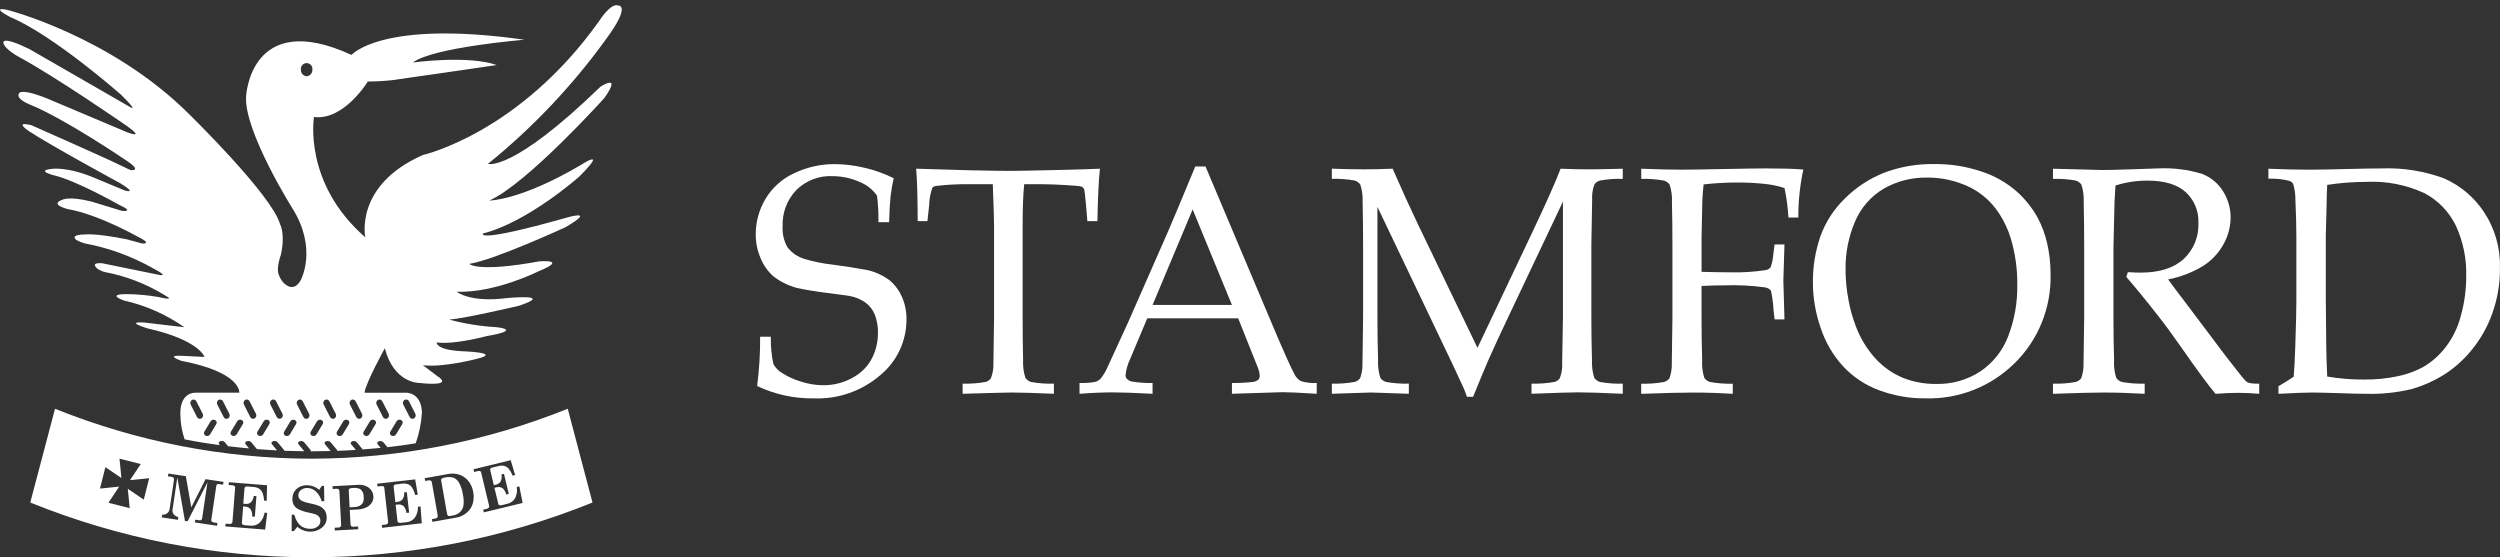 <?xml version="1.0" standalone="no"?>
<!-- Generator: Adobe Fireworks 10, Export SVG Extension by Aaron Beall (http://fireworks.abeall.com) . Version: 0.6.1  -->
<!DOCTYPE svg PUBLIC "-//W3C//DTD SVG 1.1//EN" "http://www.w3.org/Graphics/SVG/1.1/DTD/svg11.dtd">
<svg id="Untitled-Page%201" viewBox="0 0 480 107" style="background-color:#ffffff00" version="1.1"
	xmlns="http://www.w3.org/2000/svg" xmlns:xlink="http://www.w3.org/1999/xlink" xml:space="preserve"
	x="0px" y="0px" width="480px" height="107px"
>
	<rect x="0" y="0" width="480" height="107" fill="#333333" stroke="none"/>
	<g id="Layer%201">
		<g id="Group%20374">
			<path d="M 69.815 82.889 C 69.668 83.138 69.75 83.46 69.997 83.609 C 70.019 83.621 70.041 83.633 70.064 83.642 C 70.36 83.79 70.718 83.694 70.904 83.419 L 72.124 81.396 C 72.27 81.145 72.188 80.822 71.939 80.675 C 71.919 80.663 71.897 80.651 71.875 80.642 C 71.578 80.495 71.219 80.591 71.034 80.866 L 69.815 82.889 ZM 72.31 77.671 L 73.53 80.065 C 73.676 80.368 74.038 80.495 74.338 80.348 C 74.349 80.342 74.36 80.337 74.371 80.33 C 74.671 80.143 74.78 79.756 74.621 79.439 L 73.4 77.045 C 73.255 76.743 72.893 76.617 72.593 76.764 C 72.583 76.769 72.572 76.775 72.561 76.781 C 72.26 76.967 72.152 77.356 72.311 77.672 L 72.311 77.672 M 75.186 83.643 C 75.481 83.791 75.84 83.695 76.025 83.42 L 77.246 81.397 C 77.392 81.146 77.309 80.823 77.061 80.676 C 77.04 80.664 77.019 80.653 76.996 80.643 C 76.7 80.497 76.342 80.592 76.156 80.867 L 74.936 82.891 C 74.789 83.141 74.871 83.463 75.118 83.611 C 75.14 83.623 75.163 83.635 75.186 83.645 L 75.186 83.645 M 77.431 77.674 L 78.651 80.067 C 78.798 80.371 79.159 80.497 79.46 80.35 C 79.471 80.345 79.481 80.34 79.492 80.333 C 79.796 80.149 79.905 79.758 79.74 79.441 L 78.52 77.047 C 78.374 76.746 78.013 76.62 77.714 76.767 C 77.703 76.772 77.691 76.778 77.681 76.784 C 77.377 76.967 77.267 77.358 77.431 77.675 L 77.431 77.675 M 69.499 79.441 L 68.279 77.047 C 68.133 76.746 67.772 76.62 67.472 76.767 C 67.461 76.772 67.45 76.778 67.44 76.784 C 67.136 76.968 67.027 77.358 67.191 77.675 L 68.412 80.069 C 68.557 80.372 68.918 80.499 69.217 80.352 C 69.229 80.346 69.24 80.341 69.251 80.334 C 69.552 80.149 69.66 79.76 69.501 79.442 L 69.501 79.442 M 66.756 80.647 C 66.46 80.499 66.102 80.595 65.917 80.87 L 64.696 82.894 C 64.55 83.144 64.631 83.466 64.879 83.614 C 64.9 83.626 64.922 83.638 64.946 83.647 C 65.242 83.796 65.6 83.699 65.785 83.424 L 67.005 81.401 C 67.152 81.149 67.068 80.826 66.818 80.679 C 66.798 80.667 66.778 80.656 66.756 80.648 L 66.756 80.648 M 64.462 79.444 L 63.242 77.05 C 63.096 76.748 62.735 76.623 62.435 76.769 C 62.424 76.775 62.413 76.78 62.402 76.787 C 62.098 76.97 61.989 77.361 62.153 77.677 L 63.373 80.071 C 63.519 80.374 63.88 80.502 64.181 80.355 C 64.192 80.349 64.203 80.344 64.213 80.337 C 64.517 80.153 64.626 79.763 64.462 79.445 L 64.462 79.445 M 61.718 80.65 C 61.422 80.502 61.063 80.597 60.878 80.874 L 59.658 82.897 C 59.511 83.147 59.593 83.468 59.84 83.617 C 59.862 83.63 59.884 83.641 59.907 83.65 C 60.203 83.798 60.562 83.702 60.747 83.427 L 61.967 81.404 C 62.113 81.153 62.031 80.831 61.783 80.683 C 61.763 80.671 61.741 80.66 61.719 80.651 L 61.719 80.651 M 59.349 79.447 L 58.128 77.053 C 57.983 76.751 57.622 76.625 57.322 76.772 C 57.311 76.778 57.299 76.783 57.289 76.789 C 56.986 76.974 56.877 77.364 57.041 77.68 L 58.261 80.076 C 58.407 80.377 58.769 80.504 59.069 80.357 C 59.08 80.352 59.091 80.346 59.102 80.34 C 59.402 80.153 59.51 79.766 59.35 79.449 L 59.35 79.449 M 56.606 80.653 C 56.309 80.504 55.95 80.6 55.765 80.877 L 54.545 82.9 C 54.398 83.149 54.48 83.471 54.727 83.619 C 54.748 83.633 54.771 83.643 54.794 83.653 C 55.09 83.801 55.448 83.706 55.634 83.43 L 56.854 81.407 C 57 81.156 56.918 80.834 56.67 80.686 C 56.649 80.674 56.627 80.663 56.606 80.654 L 56.606 80.654 M 58.872 14.642 C 59.522 14.598 60.015 14.035 59.976 13.381 C 60.054 12.766 59.622 12.205 59.013 12.127 C 58.404 12.049 57.848 12.484 57.77 13.099 C 57.758 13.192 57.758 13.287 57.77 13.381 C 57.732 14.035 58.225 14.599 58.874 14.642 L 58.874 14.642 M 54.226 79.436 L 53.006 77.042 C 52.86 76.74 52.499 76.615 52.199 76.761 C 52.188 76.767 52.177 76.772 52.166 76.779 C 51.862 76.962 51.753 77.353 51.917 77.669 L 53.137 80.064 C 53.283 80.367 53.645 80.493 53.945 80.346 C 53.956 80.341 53.967 80.334 53.978 80.329 C 54.278 80.142 54.387 79.755 54.227 79.437 L 54.227 79.437 M 51.483 80.64 C 51.187 80.493 50.828 80.59 50.642 80.865 L 49.422 82.889 C 49.275 83.138 49.357 83.46 49.604 83.609 C 49.625 83.621 49.648 83.633 49.672 83.642 C 49.967 83.79 50.326 83.694 50.511 83.419 L 51.731 81.396 C 51.877 81.145 51.795 80.822 51.547 80.675 C 51.526 80.663 51.504 80.651 51.482 80.642 L 51.482 80.642 M 49.14 79.439 L 47.92 77.045 C 47.774 76.743 47.413 76.617 47.113 76.764 C 47.102 76.769 47.091 76.775 47.08 76.781 C 46.78 76.967 46.671 77.356 46.831 77.672 L 48.051 80.066 C 48.197 80.369 48.559 80.496 48.859 80.349 C 48.87 80.344 48.881 80.338 48.892 80.332 C 49.192 80.145 49.301 79.758 49.141 79.44 L 49.141 79.44 M 46.397 80.643 C 46.101 80.496 45.742 80.592 45.556 80.867 L 44.336 82.891 C 44.189 83.141 44.27 83.463 44.518 83.611 C 44.539 83.623 44.562 83.635 44.586 83.645 C 44.881 83.793 45.239 83.697 45.425 83.421 L 46.645 81.399 C 46.791 81.148 46.708 80.825 46.46 80.678 C 46.44 80.666 46.418 80.654 46.396 80.646 L 46.396 80.646 M 44.033 79.441 L 42.813 77.047 C 42.668 76.746 42.306 76.62 42.007 76.767 C 41.996 76.772 41.984 76.778 41.974 76.784 C 41.67 76.967 41.561 77.358 41.724 77.675 L 42.944 80.069 C 43.09 80.372 43.451 80.499 43.751 80.352 C 43.762 80.346 43.773 80.341 43.784 80.334 C 44.088 80.15 44.197 79.76 44.033 79.442 L 44.033 79.442 M 41.289 80.647 C 40.993 80.499 40.634 80.595 40.449 80.87 L 39.228 82.894 C 39.081 83.144 39.163 83.466 39.41 83.614 C 39.431 83.626 39.454 83.638 39.478 83.647 C 39.773 83.796 40.132 83.701 40.317 83.424 L 41.538 81.401 C 41.684 81.15 41.602 80.829 41.353 80.68 C 41.333 80.668 41.311 80.658 41.289 80.648 L 41.289 80.648 M 38.919 79.444 L 37.699 77.05 C 37.553 76.748 37.192 76.623 36.892 76.769 C 36.881 76.775 36.87 76.78 36.859 76.787 C 36.555 76.97 36.446 77.361 36.61 77.677 L 37.83 80.071 C 37.976 80.374 38.338 80.502 38.638 80.355 C 38.65 80.349 38.66 80.344 38.671 80.337 C 38.971 80.151 39.08 79.763 38.92 79.445 L 38.92 79.445 M 116.042 18.815 C 116.042 18.815 101.142 35.351 93.932 38.512 C 93.932 38.512 99.941 38.512 111.477 31.703 C 111.477 31.703 116.977 28.122 111.237 33.891 C 111.237 33.891 101.384 42.641 92.733 44.829 C 92.733 44.829 91.051 46.775 108.354 41.911 C 108.354 41.911 114.989 39.86 108.594 43.614 C 108.594 43.614 94.9 49.936 90.09 50.666 C 90.09 50.666 91.531 52.368 103.548 50.18 C 103.548 50.18 109.316 49.692 103.307 52.125 C 103.307 52.125 95.137 56.258 87.686 56.016 C 87.686 56.016 90.234 58.155 97.3 57.232 C 97.3 57.232 106.643 56.327 99.702 58.691 C 99.702 58.691 89.369 61.123 86.245 61.366 C 89.233 62.16 92.292 62.648 95.377 62.826 C 95.377 62.826 100.49 63.322 93.454 64.528 C 93.454 64.528 87.206 66.229 83.842 65.743 C 83.842 65.743 83.602 67.204 88.888 67.445 C 88.888 67.445 96.578 67.689 91.531 68.904 C 91.531 68.904 85.042 70.606 81.197 70.12 L 84.081 72.307 C 84.081 72.307 87.445 74.251 80.475 73.524 C 80.475 73.524 75.635 73.602 73.886 66.866 C 73.886 66.866 70.211 73.503 69.99 75.406 L 78.138 75.406 C 78.138 75.406 80.901 75.444 81.012 79.208 C 80.892 81.22 80.491 83.204 79.82 85.103 C 79.82 85.103 77.823 85.479 74.382 85.862 L 73.579 84.89 C 73.353 84.682 73.03 84.619 72.744 84.727 C 72.444 84.834 72.337 85.079 72.496 85.275 L 73.093 85.997 C 72.044 86.103 70.893 86.204 69.643 86.296 L 68.481 84.889 C 68.255 84.681 67.932 84.618 67.646 84.726 C 67.346 84.833 67.239 85.077 67.397 85.274 L 68.316 86.383 C 67.193 86.453 66.01 86.52 64.758 86.559 C 64.759 86.486 64.733 86.415 64.686 86.361 L 63.465 84.888 C 63.239 84.679 62.916 84.617 62.63 84.725 C 62.33 84.832 62.223 85.076 62.382 85.272 L 63.478 86.599 C 62.288 86.633 61.052 86.65 59.77 86.651 L 59.648 86.651 C 59.687 86.551 59.666 86.439 59.594 86.361 L 58.374 84.888 C 58.148 84.679 57.825 84.617 57.538 84.725 C 57.24 84.832 57.132 85.076 57.29 85.272 L 58.422 86.639 C 57.102 86.625 55.815 86.59 54.568 86.541 C 54.566 86.473 54.541 86.407 54.495 86.355 L 53.275 84.882 C 53.05 84.674 52.727 84.612 52.44 84.719 C 52.141 84.826 52.033 85.07 52.192 85.267 L 53.191 86.475 C 51.848 86.408 50.557 86.322 49.327 86.224 L 48.216 84.881 C 47.991 84.673 47.669 84.61 47.383 84.718 C 47.083 84.825 46.976 85.069 47.135 85.265 L 47.822 86.096 C 46.375 85.96 45.027 85.822 43.792 85.671 L 43.138 84.879 C 42.913 84.671 42.59 84.609 42.303 84.717 C 42.004 84.823 41.896 85.068 42.055 85.264 L 42.226 85.47 C 37.993 84.906 35.447 84.351 35.447 84.351 C 34.917 82.823 34.643 81.22 34.633 79.603 C 34.633 79.603 34.304 75.393 37.638 75.393 L 45.947 75.393 C 45.947 75.393 46.407 71.503 34.828 69.28 C 34.828 69.28 31.661 68.199 34.737 68.309 L 39.269 68.532 C 39.269 68.532 38.273 65.289 28.326 63.052 C 28.326 63.052 23.735 61.668 27.774 61.934 L 35.4 62.83 C 31.903 60.378 27.966 58.636 23.809 57.702 C 23.809 57.702 20.229 56.471 24.362 56.471 C 26.399 56.494 28.432 56.681 30.441 57.031 C 30.441 57.031 33.978 57.925 31.661 56.694 C 28.096 54.501 24.162 52.985 20.055 52.221 C 19.557 52.082 19.087 51.858 18.666 51.558 C 18.16 51.069 17.672 50.403 19.615 50.543 L 30.557 52.78 C 30.557 52.78 32.657 53.227 29.452 51.549 C 25.36 49.226 20.917 47.601 16.299 46.741 C 15.734 46.585 15.188 46.364 14.673 46.083 C 13.983 45.582 14.187 45.022 16.299 45.022 C 16.299 45.022 18.293 44.727 24.373 45.957 L 27.246 46.741 C 27.246 46.741 29.567 46.964 26.362 45.398 C 26.362 45.398 18.846 41.148 12.988 40.141 C 12.988 40.141 9.482 39.282 11.904 38.38 C 11.904 38.38 13.083 37.595 17.52 38.687 L 23.379 40.477 C 23.379 40.477 26.142 40.813 22.715 39.247 C 22.715 39.247 14.647 34.661 10.336 33.654 C 10.336 33.654 6.87 32.79 9.814 32.439 C 9.814 32.439 12.767 31.866 18.294 34.216 L 23.93 36.566 C 23.93 36.566 26.584 37.348 23.158 35.222 C 23.158 35.222 9.887 28.019 5.694 25.269 C 5.694 25.269 2.431 23.174 6.024 24.038 C 6.024 24.038 20.602 30.481 22.591 31.487 L 25.032 32.649 C 25.032 32.649 27.574 32.986 24.148 30.747 C 24.148 30.747 12.321 22.694 5.58 20.01 C 5.58 20.01 3.149 19.004 3.59 18.108 C 3.59 18.108 3.361 16.648 9.006 18.892 L 24.37 25.378 C 24.37 25.378 28.017 26.831 24.48 24.26 C 24.48 24.26 10.569 14.64 3.501 10.854 C 3.501 10.854 0.859 9.441 0.653 8.213 C 0.653 8.213 0.217 6.766 5.661 9.43 L 24.814 20.457 C 24.814 20.457 27.024 21.912 23.155 18.108 C 23.155 18.108 10.274 6.76 1.981 3.285 C 1.981 3.285 -2.045 1.22 1.382 1.891 C 1.382 1.891 21.276 6.924 36.309 21.911 C 36.309 21.911 52.226 37.457 53.773 43.049 C 53.773 43.049 54.81 44.818 53.948 48.857 C 53.948 48.857 52.935 51.612 53.553 52.801 C 53.73 53.313 54.002 53.786 54.355 54.197 C 55.205 55.137 56.62 55.82 57.744 53.786 C 57.744 53.786 61.061 47.747 56.087 39.917 C 56.087 39.917 46.866 25.197 47.245 18.556 C 47.245 18.556 47.994 1.586 67.495 10.544 C 67.495 10.544 73.262 3.735 100.66 7.627 C 100.66 7.627 83.115 9.086 79.271 12.002 C 79.271 12.002 89.848 10.543 95.373 12.489 C 95.373 12.489 77.109 15.164 75.186 15.406 C 75.186 15.406 73.016 15.65 70.619 15.65 C 70.619 15.65 66.052 23.188 60.284 22.459 C 60.284 22.459 58.122 35.103 70.138 45.566 C 70.138 45.566 67.968 35.596 81.192 29.759 C 81.192 29.759 99.698 25.624 115.078 3.982 C 115.078 3.982 117.256 0.491 118.684 1.063 C 118.684 1.063 121.328 0.82 116.28 7.627 C 109.824 16.54 102.228 24.553 93.689 31.458 C 93.689 31.458 98.255 33.161 115.318 16.623 C 115.318 16.623 119.503 13.925 116.04 18.811 L 116.04 18.811 M 100.346 96.563 L 99.712 93.382 L 99.213 93.505 C 99.347 94.245 99.233 95.009 98.888 95.675 C 98.553 96.222 98.01 96.607 97.385 96.735 L 96.397 96.977 C 96.22 97.033 96.031 97.033 95.854 96.977 C 95.753 96.929 95.684 96.831 95.668 96.721 L 94.933 93.659 L 95.251 93.583 C 95.649 93.451 96.085 93.495 96.45 93.704 C 96.83 94.022 97.091 94.463 97.19 94.953 L 97.688 94.829 L 96.765 90.98 L 96.265 91.102 C 96.372 91.548 96.324 92.018 96.129 92.432 C 95.92 92.764 95.581 92.993 95.196 93.061 L 94.814 93.154 L 94.125 90.283 C 94.093 90.175 94.11 90.059 94.173 89.966 C 94.263 89.86 94.389 89.791 94.525 89.77 L 95.648 89.497 C 96.022 89.387 96.417 89.373 96.798 89.453 C 97.12 89.538 97.412 89.715 97.638 89.961 C 97.971 90.371 98.236 90.833 98.421 91.329 L 98.909 91.21 L 98.053 88.357 L 90.905 90.102 L 91.03 90.621 L 91.68 90.462 C 91.838 90.409 92.009 90.402 92.171 90.444 C 92.279 90.492 92.355 90.592 92.373 90.708 L 93.903 97.076 C 93.939 97.203 93.922 97.34 93.856 97.455 C 93.774 97.572 93.648 97.653 93.507 97.677 L 92.769 97.857 L 92.894 98.376 L 100.346 96.563 ZM 90.855 94.459 C 90.733 93.7 90.422 92.984 89.949 92.382 C 89.509 91.815 88.916 91.388 88.242 91.151 C 87.522 90.911 86.752 90.864 86.009 91.015 L 81.535 91.819 L 81.627 92.346 L 82.239 92.237 C 82.397 92.194 82.565 92.206 82.715 92.272 C 82.83 92.35 82.904 92.478 82.916 92.619 L 84.032 98.933 C 84.066 99.072 84.044 99.219 83.972 99.343 C 83.887 99.459 83.757 99.535 83.614 99.55 L 82.923 99.675 L 83.016 100.201 L 87.653 99.368 C 88.371 99.241 89.042 98.925 89.598 98.451 C 90.147 98.001 90.552 97.398 90.764 96.718 C 90.976 95.981 91.008 95.204 90.857 94.452 L 90.857 94.452 M 80.981 100.467 L 80.745 97.233 L 80.234 97.292 C 80.277 98.042 80.069 98.786 79.643 99.404 C 79.243 99.906 78.653 100.219 78.016 100.267 L 77.005 100.38 C 76.823 100.414 76.633 100.391 76.463 100.315 C 76.371 100.255 76.314 100.152 76.311 100.041 L 75.963 96.913 L 76.286 96.875 C 76.698 96.797 77.124 96.895 77.46 97.149 C 77.799 97.512 78.004 97.982 78.04 98.48 L 78.551 98.423 L 78.112 94.485 L 77.6 94.545 C 77.652 95.001 77.546 95.46 77.301 95.847 C 77.052 96.152 76.689 96.336 76.299 96.355 L 75.907 96.4 L 75.579 93.465 C 75.561 93.353 75.592 93.241 75.666 93.155 C 75.769 93.062 75.902 93.009 76.04 93.004 L 77.187 92.868 C 77.571 92.808 77.965 92.843 78.333 92.97 C 78.642 93.094 78.909 93.306 79.102 93.58 C 79.382 94.029 79.588 94.521 79.711 95.037 L 80.21 94.981 L 79.715 92.042 L 72.406 92.871 L 72.466 93.402 L 73.13 93.328 C 73.294 93.294 73.464 93.309 73.62 93.371 C 73.721 93.432 73.784 93.54 73.788 93.659 L 74.515 100.17 C 74.536 100.302 74.502 100.435 74.421 100.541 C 74.324 100.646 74.189 100.709 74.047 100.716 L 73.3 100.81 L 73.359 101.343 L 80.981 100.467 ZM 71.689 95.281 C 71.662 94.64 71.35 94.045 70.839 93.66 C 70.248 93.218 69.516 93.015 68.784 93.089 L 63.846 93.35 L 63.874 93.886 L 64.688 93.842 C 64.807 93.834 64.924 93.872 65.014 93.951 C 65.109 94.038 65.163 94.161 65.163 94.289 L 65.501 100.769 C 65.515 100.9 65.475 101.032 65.391 101.132 C 65.291 101.228 65.158 101.282 65.019 101.279 L 64.266 101.319 L 64.295 101.855 L 68.787 101.616 L 68.759 101.08 L 67.791 101.132 C 67.548 101.16 67.329 100.985 67.301 100.741 C 67.299 100.718 67.298 100.697 67.299 100.674 L 67.153 97.902 L 68.716 97.821 C 69.217 97.791 69.71 97.68 70.175 97.49 C 70.634 97.317 71.032 97.011 71.32 96.614 C 71.594 96.226 71.727 95.756 71.694 95.281 L 71.694 95.281 M 62.714 99.329 C 62.73 98.856 62.601 98.387 62.344 97.99 C 62.061 97.6 61.676 97.299 61.232 97.12 C 60.682 96.913 60.114 96.755 59.537 96.65 C 59.034 96.562 58.542 96.419 58.07 96.224 C 57.827 96.118 57.617 95.947 57.462 95.731 C 57.339 95.544 57.274 95.324 57.277 95.098 C 57.278 94.71 57.454 94.344 57.756 94.102 C 58.103 93.816 58.544 93.671 58.992 93.692 C 59.593 93.696 60.172 93.922 60.619 94.326 C 61.166 94.839 61.559 95.499 61.751 96.226 L 62.265 96.226 L 62.219 93.284 L 61.812 93.284 L 61.28 94.042 C 60.645 93.483 59.834 93.173 58.992 93.167 C 58.232 93.127 57.486 93.389 56.915 93.898 C 56.398 94.387 56.114 95.077 56.136 95.791 C 56.124 96.2 56.22 96.606 56.414 96.963 C 56.627 97.309 56.929 97.59 57.289 97.775 C 57.922 98.077 58.592 98.295 59.281 98.423 C 59.72 98.507 60.154 98.618 60.58 98.753 C 60.857 98.85 61.102 99.022 61.286 99.252 C 61.443 99.474 61.523 99.742 61.513 100.016 C 61.516 100.439 61.324 100.84 60.99 101.099 C 60.571 101.41 60.056 101.562 59.536 101.529 C 58.011 101.529 57.002 100.626 56.508 98.822 L 56.005 98.822 L 56.005 101.976 L 56.427 101.976 L 57.096 101.136 C 57.76 101.732 58.616 102.064 59.505 102.07 C 60.382 102.099 61.239 101.799 61.91 101.228 C 62.452 100.758 62.751 100.067 62.724 99.347 L 62.724 99.347 M 51.311 98.47 L 50.798 98.43 C 50.698 99.175 50.353 99.865 49.819 100.389 C 49.333 100.806 48.698 101.001 48.065 100.927 L 47.052 100.845 C 46.868 100.841 46.689 100.784 46.538 100.677 C 46.458 100.598 46.422 100.486 46.441 100.375 L 46.688 97.23 L 46.995 97.256 C 47.414 97.257 47.814 97.435 48.096 97.749 C 48.36 98.169 48.473 98.67 48.414 99.165 L 48.928 99.207 L 49.237 95.258 L 48.725 95.217 C 48.688 95.675 48.496 96.106 48.183 96.439 C 47.88 96.69 47.486 96.802 47.097 96.746 L 46.713 96.708 L 46.945 93.766 C 46.947 93.653 46.999 93.548 47.087 93.48 C 47.205 93.406 47.346 93.38 47.483 93.404 L 48.633 93.495 C 49.022 93.509 49.402 93.62 49.739 93.815 C 50.019 93.996 50.241 94.257 50.38 94.563 C 50.57 95.057 50.679 95.58 50.702 96.11 L 51.204 96.15 L 51.271 93.169 L 43.94 92.585 L 43.897 93.118 L 44.562 93.171 C 44.73 93.171 44.894 93.218 45.035 93.309 C 45.123 93.388 45.164 93.507 45.145 93.623 L 44.633 100.156 C 44.629 100.288 44.571 100.414 44.471 100.501 C 44.355 100.589 44.208 100.626 44.065 100.602 L 43.308 100.542 L 43.266 101.075 L 50.909 101.683 L 51.311 98.47 ZM 42.917 92.521 L 39.467 92 L 36.73 97.42 L 35.681 91.429 L 32.317 90.92 L 32.239 91.449 L 32.9 91.549 C 33.064 91.555 33.22 91.62 33.34 91.731 C 33.417 91.879 33.435 92.05 33.391 92.212 L 32.577 97.654 C 32.515 98.359 31.899 98.879 31.2 98.817 C 31.18 98.815 31.161 98.813 31.142 98.81 L 31.063 99.341 L 34.163 99.808 L 34.241 99.279 C 33.885 99.208 33.565 99.014 33.335 98.731 C 33.146 98.466 33.072 98.135 33.132 97.813 L 34.045 91.66 L 35.51 100.02 L 36.011 100.095 L 39.835 92.603 L 38.812 99.493 C 38.801 99.621 38.742 99.739 38.645 99.822 C 38.543 99.897 38.414 99.924 38.291 99.897 L 37.49 99.775 L 37.411 100.305 L 41.663 100.948 L 41.742 100.419 L 41.077 100.319 C 40.912 100.303 40.757 100.229 40.638 100.112 C 40.564 100.01 40.54 99.879 40.575 99.758 L 41.524 93.332 C 41.529 93.202 41.586 93.081 41.681 92.994 C 41.804 92.93 41.946 92.914 42.08 92.948 L 42.828 93.062 L 42.917 92.521 ZM 28.644 91.82 L 24.964 92.191 L 27.025 89.094 L 22.941 88.061 L 23.309 91.774 L 20.237 89.695 L 19.199 93.805 L 22.88 93.433 L 20.819 96.531 L 24.903 97.563 L 24.534 93.852 L 27.605 95.93 L 28.644 91.82 ZM 113.765 96.484 C 79.123 110.505 40.452 110.505 5.811 96.484 C 7.397 90.482 8.982 84.48 10.566 78.48 C 26.224 84.786 42.926 88.041 59.787 88.07 C 76.647 88.041 93.349 84.786 109.007 78.48 L 113.761 96.484 L 113.761 96.484 M 69.198 93.923 C 68.766 93.704 68.28 93.623 67.801 93.691 C 67.558 93.684 67.316 93.731 67.092 93.827 C 66.99 93.905 66.938 94.033 66.957 94.161 L 67.126 97.404 L 68.169 97.348 C 68.508 97.336 68.839 97.237 69.129 97.061 C 69.375 96.92 69.575 96.71 69.704 96.456 C 69.827 96.106 69.869 95.731 69.826 95.363 C 69.854 94.811 69.621 94.281 69.197 93.933 L 69.197 93.933 M 88.875 94.953 C 89.034 95.656 89.071 96.384 88.982 97.101 C 88.894 97.571 88.659 98 88.311 98.325 C 87.951 98.662 87.5 98.884 87.015 98.962 L 86.407 99.072 C 86.275 99.108 86.133 99.087 86.017 99.013 C 85.909 98.912 85.843 98.774 85.83 98.626 L 84.709 92.278 C 84.669 92.146 84.699 92.004 84.789 91.9 C 85 91.774 85.238 91.696 85.483 91.676 C 86.02 91.545 86.583 91.564 87.11 91.732 C 87.554 91.938 87.922 92.282 88.156 92.715 C 88.526 93.412 88.769 94.17 88.874 94.954 L 88.874 94.954 " fill="#ffffff"/>
			<path d="M 145.373 74.116 C 145.775 70.98 145.967 67.821 145.947 64.658 L 147.997 64.658 C 147.961 66.42 148.128 68.181 148.495 69.904 C 148.89 70.618 149.468 71.211 150.168 71.622 C 151.273 72.332 152.471 72.88 153.729 73.249 C 155.121 73.71 156.576 73.951 158.041 73.964 C 159.999 73.981 161.93 73.496 163.65 72.55 C 165.242 71.725 166.547 70.431 167.391 68.84 C 168.173 67.323 168.576 65.636 168.569 63.927 C 168.596 62.744 168.396 61.568 167.98 60.461 C 167.612 59.521 166.991 58.704 166.184 58.103 C 165.293 57.469 164.275 57.039 163.202 56.842 C 162.458 56.721 160.97 56.518 158.738 56.233 C 156.506 55.949 154.607 55.635 153.043 55.291 C 151.369 54.854 149.8 54.077 148.433 53.009 C 147.39 52.057 146.571 50.883 146.034 49.573 C 145.41 48.124 145.093 46.56 145.103 44.98 C 145.101 42.596 145.742 40.257 146.959 38.213 C 148.251 36.044 150.164 34.321 152.448 33.272 C 154.909 32.087 157.606 31.484 160.334 31.508 C 162.219 31.529 164.095 31.761 165.928 32.201 C 167.887 32.64 169.785 33.316 171.583 34.214 C 171.319 35.393 171.117 36.586 170.98 37.787 C 170.859 38.891 170.769 40.519 170.709 42.668 L 168.658 42.668 C 168.694 40.961 168.603 39.252 168.386 37.558 C 167.831 36.776 167.136 36.106 166.337 35.582 C 164.364 34.433 162.129 33.825 159.851 33.817 C 157.254 33.693 154.722 34.667 152.869 36.507 C 151.1 38.38 150.158 40.896 150.26 43.48 C 150.179 44.876 150.503 46.266 151.195 47.478 C 152.04 48.576 153.214 49.37 154.542 49.741 C 156.314 50.264 158.13 50.625 159.966 50.82 C 162.48 51.155 164.74 51.515 166.746 51.899 C 168.264 52.281 169.69 52.968 170.938 53.921 C 171.893 54.769 172.655 55.816 173.17 56.989 C 173.78 58.391 174.079 59.911 174.044 61.442 C 174.021 65.528 172.198 69.392 169.068 71.988 C 165.496 75.08 160.891 76.688 156.187 76.487 C 152.451 76.538 148.752 75.728 145.373 74.116 L 145.373 74.116 Z" fill="#ffffff"/>
			<path d="M 178.068 42.455 L 176.198 42.455 C 176.178 37.61 176.078 34.254 175.897 32.39 C 178.088 32.469 181.526 32.571 186.211 32.693 C 190.008 32.773 192.541 32.813 193.811 32.813 C 195.179 32.813 198.346 32.753 203.313 32.633 C 206.911 32.552 209.535 32.471 211.185 32.39 C 210.944 34.66 210.783 38.014 210.702 42.455 L 208.773 42.455 L 208.531 39.536 C 208.37 37.773 208.259 36.77 208.199 36.528 C 208.164 36.334 208.075 36.155 207.943 36.01 C 207.798 35.892 207.627 35.809 207.445 35.768 C 207.164 35.707 206.159 35.626 204.43 35.525 C 202.7 35.423 201.333 35.373 200.328 35.372 L 196.648 35.372 C 196.446 37.319 196.346 39.944 196.346 43.25 L 196.346 61.042 C 196.346 63.8 196.376 66.487 196.436 69.103 C 196.376 70.266 196.524 71.43 196.873 72.539 C 197.14 72.932 197.535 73.216 197.989 73.345 C 199.427 73.601 200.887 73.708 202.347 73.664 L 202.347 75.607 C 198.748 75.445 196.044 75.363 194.234 75.363 C 193.451 75.363 190.314 75.445 184.824 75.607 L 184.824 73.659 C 186.289 73.703 187.754 73.596 189.197 73.341 C 189.623 73.238 189.998 72.984 190.253 72.626 C 190.619 71.687 190.783 70.682 190.736 69.675 C 190.736 69.251 190.776 66.372 190.857 61.038 L 190.857 43.307 C 190.857 42.455 190.837 41.523 190.797 40.51 L 190.615 35.369 L 186.121 35.369 C 184.055 35.341 181.99 35.443 179.938 35.675 C 179.586 35.675 179.248 35.817 179.002 36.07 C 178.631 37.136 178.427 38.255 178.399 39.385 L 178.068 42.455 Z" fill="#ffffff"/>
			<path d="M 207.269 75.604 L 207.269 73.535 C 208.263 73.564 209.258 73.498 210.24 73.338 C 210.648 73.218 211.02 72.997 211.324 72.7 C 211.917 71.959 212.4 71.133 212.756 70.252 C 213.118 69.503 214.425 66.654 216.678 61.707 L 224.218 44.553 C 225.041 42.667 226.8 38.469 229.495 31.962 L 231.456 31.962 L 244.337 62.466 C 246.428 67.415 247.816 70.516 248.5 71.775 C 248.765 72.358 249.202 72.847 249.752 73.172 C 250.744 73.473 251.779 73.596 252.813 73.537 L 252.813 75.605 C 249.676 75.402 247.485 75.301 246.239 75.301 L 236.531 75.604 L 236.531 73.535 C 237.901 73.549 239.271 73.478 240.633 73.322 C 240.996 73.278 241.337 73.124 241.614 72.881 C 241.786 72.685 241.877 72.43 241.869 72.168 C 241.833 71.569 241.69 70.98 241.447 70.433 L 237.736 61.126 L 220.268 61.126 L 216.98 68.949 C 216.512 69.914 216.216 70.953 216.105 72.021 C 216.095 72.276 216.181 72.526 216.347 72.72 C 216.619 73.012 216.98 73.204 217.372 73.267 C 218.669 73.473 219.981 73.565 221.293 73.541 L 221.293 75.609 C 217.895 75.426 215.352 75.335 213.662 75.335 C 211.711 75.335 209.581 75.426 207.269 75.609 L 207.269 75.609 M 221.293 58.549 L 236.531 58.549 L 228.991 40.209 L 221.293 58.549 Z" fill="#ffffff"/>
			<path d="M 255.716 34.334 L 255.716 32.388 C 257.828 32.468 259.848 32.509 261.779 32.51 C 263.729 32.51 265.599 32.469 267.389 32.388 C 269.158 36.443 270.776 40.001 272.245 43.063 L 283.675 66.784 L 293.991 45.045 C 296.806 39.12 298.685 34.903 299.631 32.394 C 301.761 32.474 303.561 32.514 305.029 32.516 C 306.377 32.516 308.559 32.475 311.575 32.394 L 311.575 34.34 C 310.115 34.296 308.655 34.402 307.217 34.658 C 306.792 34.77 306.414 35.021 306.146 35.372 C 305.785 36.311 305.631 37.317 305.693 38.322 C 305.673 38.729 305.623 41.608 305.542 46.96 L 305.542 61.043 C 305.542 63.8 305.583 66.487 305.662 69.103 C 305.603 70.266 305.751 71.43 306.099 72.539 C 306.367 72.932 306.761 73.216 307.216 73.345 C 308.654 73.601 310.114 73.708 311.573 73.664 L 311.573 75.604 C 307.512 75.422 304.647 75.33 302.978 75.33 C 301.63 75.33 298.655 75.422 294.051 75.604 L 294.051 73.659 C 295.515 73.701 296.98 73.594 298.423 73.339 C 298.85 73.237 299.223 72.983 299.48 72.625 C 299.84 71.685 299.995 70.68 299.933 69.674 C 299.952 69.249 300.003 66.371 300.084 61.036 L 300.084 38.713 L 289.677 60.67 C 288.051 64.098 286.775 66.856 285.849 68.942 C 285.184 70.465 284.179 72.877 282.833 76.182 L 281.656 76.182 C 281.449 75.55 281.208 74.931 280.933 74.326 L 278.882 69.916 L 264.466 39.715 L 264.466 61.034 C 264.466 63.792 264.507 66.479 264.586 69.095 C 264.528 70.257 264.675 71.422 265.023 72.531 C 265.29 72.923 265.685 73.208 266.139 73.337 C 267.577 73.593 269.038 73.698 270.497 73.656 L 270.497 75.604 L 263.228 75.361 L 255.717 75.604 L 255.717 73.659 C 257.171 73.7 258.625 73.593 260.056 73.339 C 260.486 73.23 260.868 72.977 261.141 72.625 C 261.48 71.68 261.635 70.678 261.594 69.674 C 261.613 69.249 261.654 66.371 261.714 61.036 L 261.714 46.953 C 261.714 44.198 261.685 41.5 261.624 38.863 C 261.683 37.707 261.535 36.549 261.187 35.445 C 260.916 35.061 260.522 34.783 260.071 34.655 C 258.633 34.4 257.173 34.293 255.713 34.337 L 255.713 34.337 " fill="#ffffff"/>
			<path d="M 315.118 34.342 L 315.118 32.396 C 318.175 32.517 320.768 32.577 322.899 32.577 C 324.406 32.577 327.111 32.536 331.013 32.454 C 334.915 32.374 337.549 32.333 338.914 32.333 C 340.381 32.333 341.724 32.348 342.941 32.38 C 344.158 32.41 345.258 32.466 346.243 32.548 C 345.588 35.575 345.264 38.664 345.278 41.763 L 343.379 41.763 C 343.275 39.86 343.023 37.968 342.626 36.105 C 341.366 35.696 340.067 35.425 338.75 35.3 C 336.971 35.115 335.184 35.029 333.396 35.041 C 331.291 35.046 329.186 35.168 327.093 35.407 C 326.973 36.5 326.892 37.524 326.851 38.479 C 326.832 39.026 326.782 41.347 326.702 45.444 L 326.702 52.195 C 328.953 52.255 330.94 52.286 332.667 52.287 C 334.715 52.323 336.761 52.191 338.788 51.892 C 339.213 51.868 339.615 51.69 339.92 51.39 C 340.236 50.568 340.423 49.7 340.478 48.82 L 340.719 46.934 L 342.616 46.934 L 342.406 53.867 L 342.616 61.319 L 340.719 61.319 L 340.51 59.374 C 340.442 58.178 340.281 56.989 340.028 55.818 C 339.744 55.461 339.331 55.232 338.88 55.18 C 336.303 54.828 333.7 54.695 331.1 54.785 C 329.67 54.785 328.203 54.826 326.696 54.906 L 326.696 61.048 C 326.696 63.806 326.736 66.492 326.815 69.109 C 326.741 70.269 326.879 71.435 327.222 72.546 C 327.493 72.94 327.893 73.226 328.353 73.351 C 329.784 73.605 331.238 73.712 332.692 73.671 L 332.692 75.616 C 330.137 75.453 327.594 75.371 325.062 75.371 C 322.787 75.371 319.469 75.453 315.109 75.616 L 315.109 73.671 C 316.561 73.712 318.015 73.605 319.447 73.351 C 319.877 73.242 320.26 72.989 320.533 72.635 C 320.871 71.692 321.025 70.689 320.985 69.686 C 321.005 69.26 321.046 66.381 321.106 61.048 L 321.106 46.966 C 321.106 44.209 321.075 41.513 321.014 38.875 C 321.074 37.719 320.927 36.561 320.577 35.457 C 320.306 35.073 319.911 34.794 319.461 34.667 C 318.023 34.411 316.563 34.304 315.102 34.348 L 315.102 34.348 " fill="#ffffff"/>
			<path d="M 348.077 54.288 C 348.047 51.264 348.531 48.257 349.51 45.4 C 350.506 42.617 352.13 40.108 354.256 38.07 C 356.407 35.94 358.962 34.27 361.766 33.159 C 364.832 32.006 368.085 31.443 371.356 31.502 C 374.429 31.462 377.486 31.94 380.404 32.915 C 382.853 33.708 385.123 34.979 387.085 36.656 C 388.739 38.101 390.132 39.825 391.202 41.75 C 392.026 43.282 392.638 44.919 393.028 46.617 C 393.491 48.58 393.719 50.591 393.706 52.608 C 393.88 59.005 391.406 65.188 386.875 69.669 C 382.296 74.223 376.065 76.685 369.638 76.483 C 366.623 76.508 363.63 75.982 360.801 74.932 C 358.164 73.963 355.788 72.385 353.864 70.324 C 351.916 68.189 350.446 65.659 349.551 62.904 C 348.588 60.132 348.089 57.219 348.072 54.283 L 348.072 54.283 M 354.346 51.758 C 354.35 53.729 354.541 55.694 354.919 57.628 C 355.234 59.383 355.719 61.106 356.366 62.767 C 357.228 65.035 358.513 67.116 360.151 68.897 C 361.607 70.479 363.388 71.724 365.368 72.546 C 367.398 73.347 369.561 73.744 371.741 73.716 C 374.733 73.792 377.678 72.963 380.2 71.334 C 382.625 69.701 384.495 67.355 385.553 64.613 C 386.782 61.43 387.382 58.036 387.317 54.622 C 387.346 51.604 386.92 48.599 386.05 45.711 C 385.56 44.121 384.859 42.604 383.969 41.2 C 382.18 38.315 379.433 36.165 376.218 35.131 C 374.232 34.43 372.139 34.08 370.035 34.098 C 367.088 34.033 364.179 34.779 361.62 36.255 C 359.197 37.707 357.292 39.896 356.178 42.506 C 354.922 45.427 354.299 48.585 354.352 51.767 L 354.352 51.767 " fill="#ffffff"/>
			<path d="M 394.168 34.342 L 394.168 32.396 L 397.757 32.486 L 403.548 32.639 C 404.695 32.639 406.473 32.599 408.886 32.518 C 412.023 32.396 413.843 32.335 414.345 32.333 C 417.183 32.195 420.023 32.545 422.746 33.368 C 424.438 34.002 425.876 35.184 426.832 36.729 C 427.785 38.24 428.287 39.996 428.279 41.788 C 428.258 43.569 427.792 45.316 426.923 46.867 C 425.99 48.581 424.635 50.026 422.991 51.064 C 420.923 52.316 418.65 53.192 416.28 53.649 C 416.782 54.359 417.968 55.941 419.839 58.394 L 427.44 68.491 C 429.608 71.31 430.874 72.88 431.236 73.204 C 431.399 73.335 431.582 73.438 431.779 73.509 C 432.433 73.642 433.102 73.693 433.769 73.659 L 433.769 75.607 C 432.24 75.485 430.902 75.424 429.757 75.424 C 428.57 75.424 427.113 75.485 425.383 75.607 C 424.076 74.086 421.885 71.116 418.809 66.696 C 417.099 64.244 415.591 62.194 414.284 60.55 C 412.173 57.835 410.162 55.374 408.252 53.168 L 408.555 52.255 C 409.598 52.316 410.394 52.346 410.935 52.346 C 414.595 52.346 417.37 51.474 419.259 49.73 C 421.162 47.96 422.199 45.436 422.095 42.827 C 422.197 40.578 421.304 38.399 419.655 36.881 C 418.028 35.411 415.565 34.676 412.265 34.676 C 410.199 34.676 408.146 34.993 406.174 35.618 C 406.094 36.712 406.034 37.737 405.991 38.691 C 405.973 38.975 405.902 41.925 405.781 47.54 L 405.781 61.043 C 405.781 63.8 405.822 66.487 405.902 69.104 C 405.828 70.264 405.966 71.43 406.309 72.541 C 406.581 72.935 406.98 73.219 407.44 73.346 C 408.871 73.6 410.325 73.706 411.779 73.665 L 411.779 75.611 C 408.924 75.447 406.3 75.366 403.907 75.366 C 401.978 75.366 398.73 75.447 394.165 75.611 L 394.165 73.665 C 395.618 73.706 397.072 73.6 398.505 73.346 C 398.935 73.237 399.316 72.984 399.589 72.63 C 399.928 71.686 400.082 70.683 400.042 69.681 C 400.062 69.255 400.101 66.376 400.162 61.043 L 400.162 46.96 C 400.162 44.204 400.132 41.507 400.071 38.87 C 400.132 37.713 399.985 36.555 399.635 35.452 C 399.363 35.067 398.969 34.789 398.519 34.661 C 397.081 34.406 395.619 34.299 394.16 34.343 L 394.16 34.343 " fill="#ffffff"/>
			<path d="M 437.464 75.608 L 437.464 74.148 C 438.63 73.478 439.605 72.871 440.39 72.323 C 440.51 70.945 440.611 69.03 440.69 66.58 C 440.832 62.404 440.902 59.505 440.902 57.882 L 440.902 45.474 C 440.902 43.487 440.843 41.157 440.722 38.48 C 440.739 37.42 440.596 36.364 440.301 35.346 C 440.162 35.086 439.938 34.881 439.667 34.768 C 438.323 34.395 436.927 34.242 435.534 34.312 L 435.534 32.397 C 438.47 32.519 441.063 32.58 443.315 32.579 C 445.044 32.579 447.401 32.538 450.387 32.458 C 453.373 32.376 455.69 32.336 457.339 32.336 C 461.385 32.186 465.421 32.832 469.223 34.236 C 472.316 35.584 474.963 37.794 476.853 40.608 C 479.015 43.822 480.113 47.643 479.991 51.525 C 480.013 54.48 479.513 57.415 478.513 60.193 C 477.597 62.768 476.24 65.162 474.503 67.264 C 472.965 69.147 471.134 70.763 469.079 72.049 C 467.181 73.211 465.137 74.106 463 74.711 C 460.141 75.391 457.205 75.693 454.269 75.609 C 453.042 75.609 451.384 75.568 449.293 75.488 C 446.558 75.406 444.767 75.366 443.924 75.365 C 442.697 75.365 440.545 75.446 437.469 75.609 L 437.469 75.609 M 446.825 72.295 C 449.137 72.688 451.477 72.881 453.822 72.873 C 456.077 72.901 458.327 72.677 460.533 72.203 C 462.277 71.832 463.954 71.196 465.509 70.317 C 467.041 69.37 468.394 68.153 469.503 66.728 C 470.898 64.934 471.909 62.867 472.475 60.66 C 473.173 58.172 473.522 55.598 473.514 53.012 C 473.604 49.66 472.917 46.334 471.51 43.296 C 470.205 40.624 468.086 38.444 465.462 37.076 C 461.986 35.473 458.181 34.733 454.363 34.917 C 451.839 34.921 449.32 35.115 446.824 35.495 C 446.764 36.49 446.714 38.253 446.673 40.788 L 446.552 45.198 L 446.552 57.332 L 446.644 66.759 C 446.662 68.2 446.723 70.045 446.824 72.296 L 446.824 72.296 " fill="#ffffff"/>
		</g>
	</g>
</svg>
